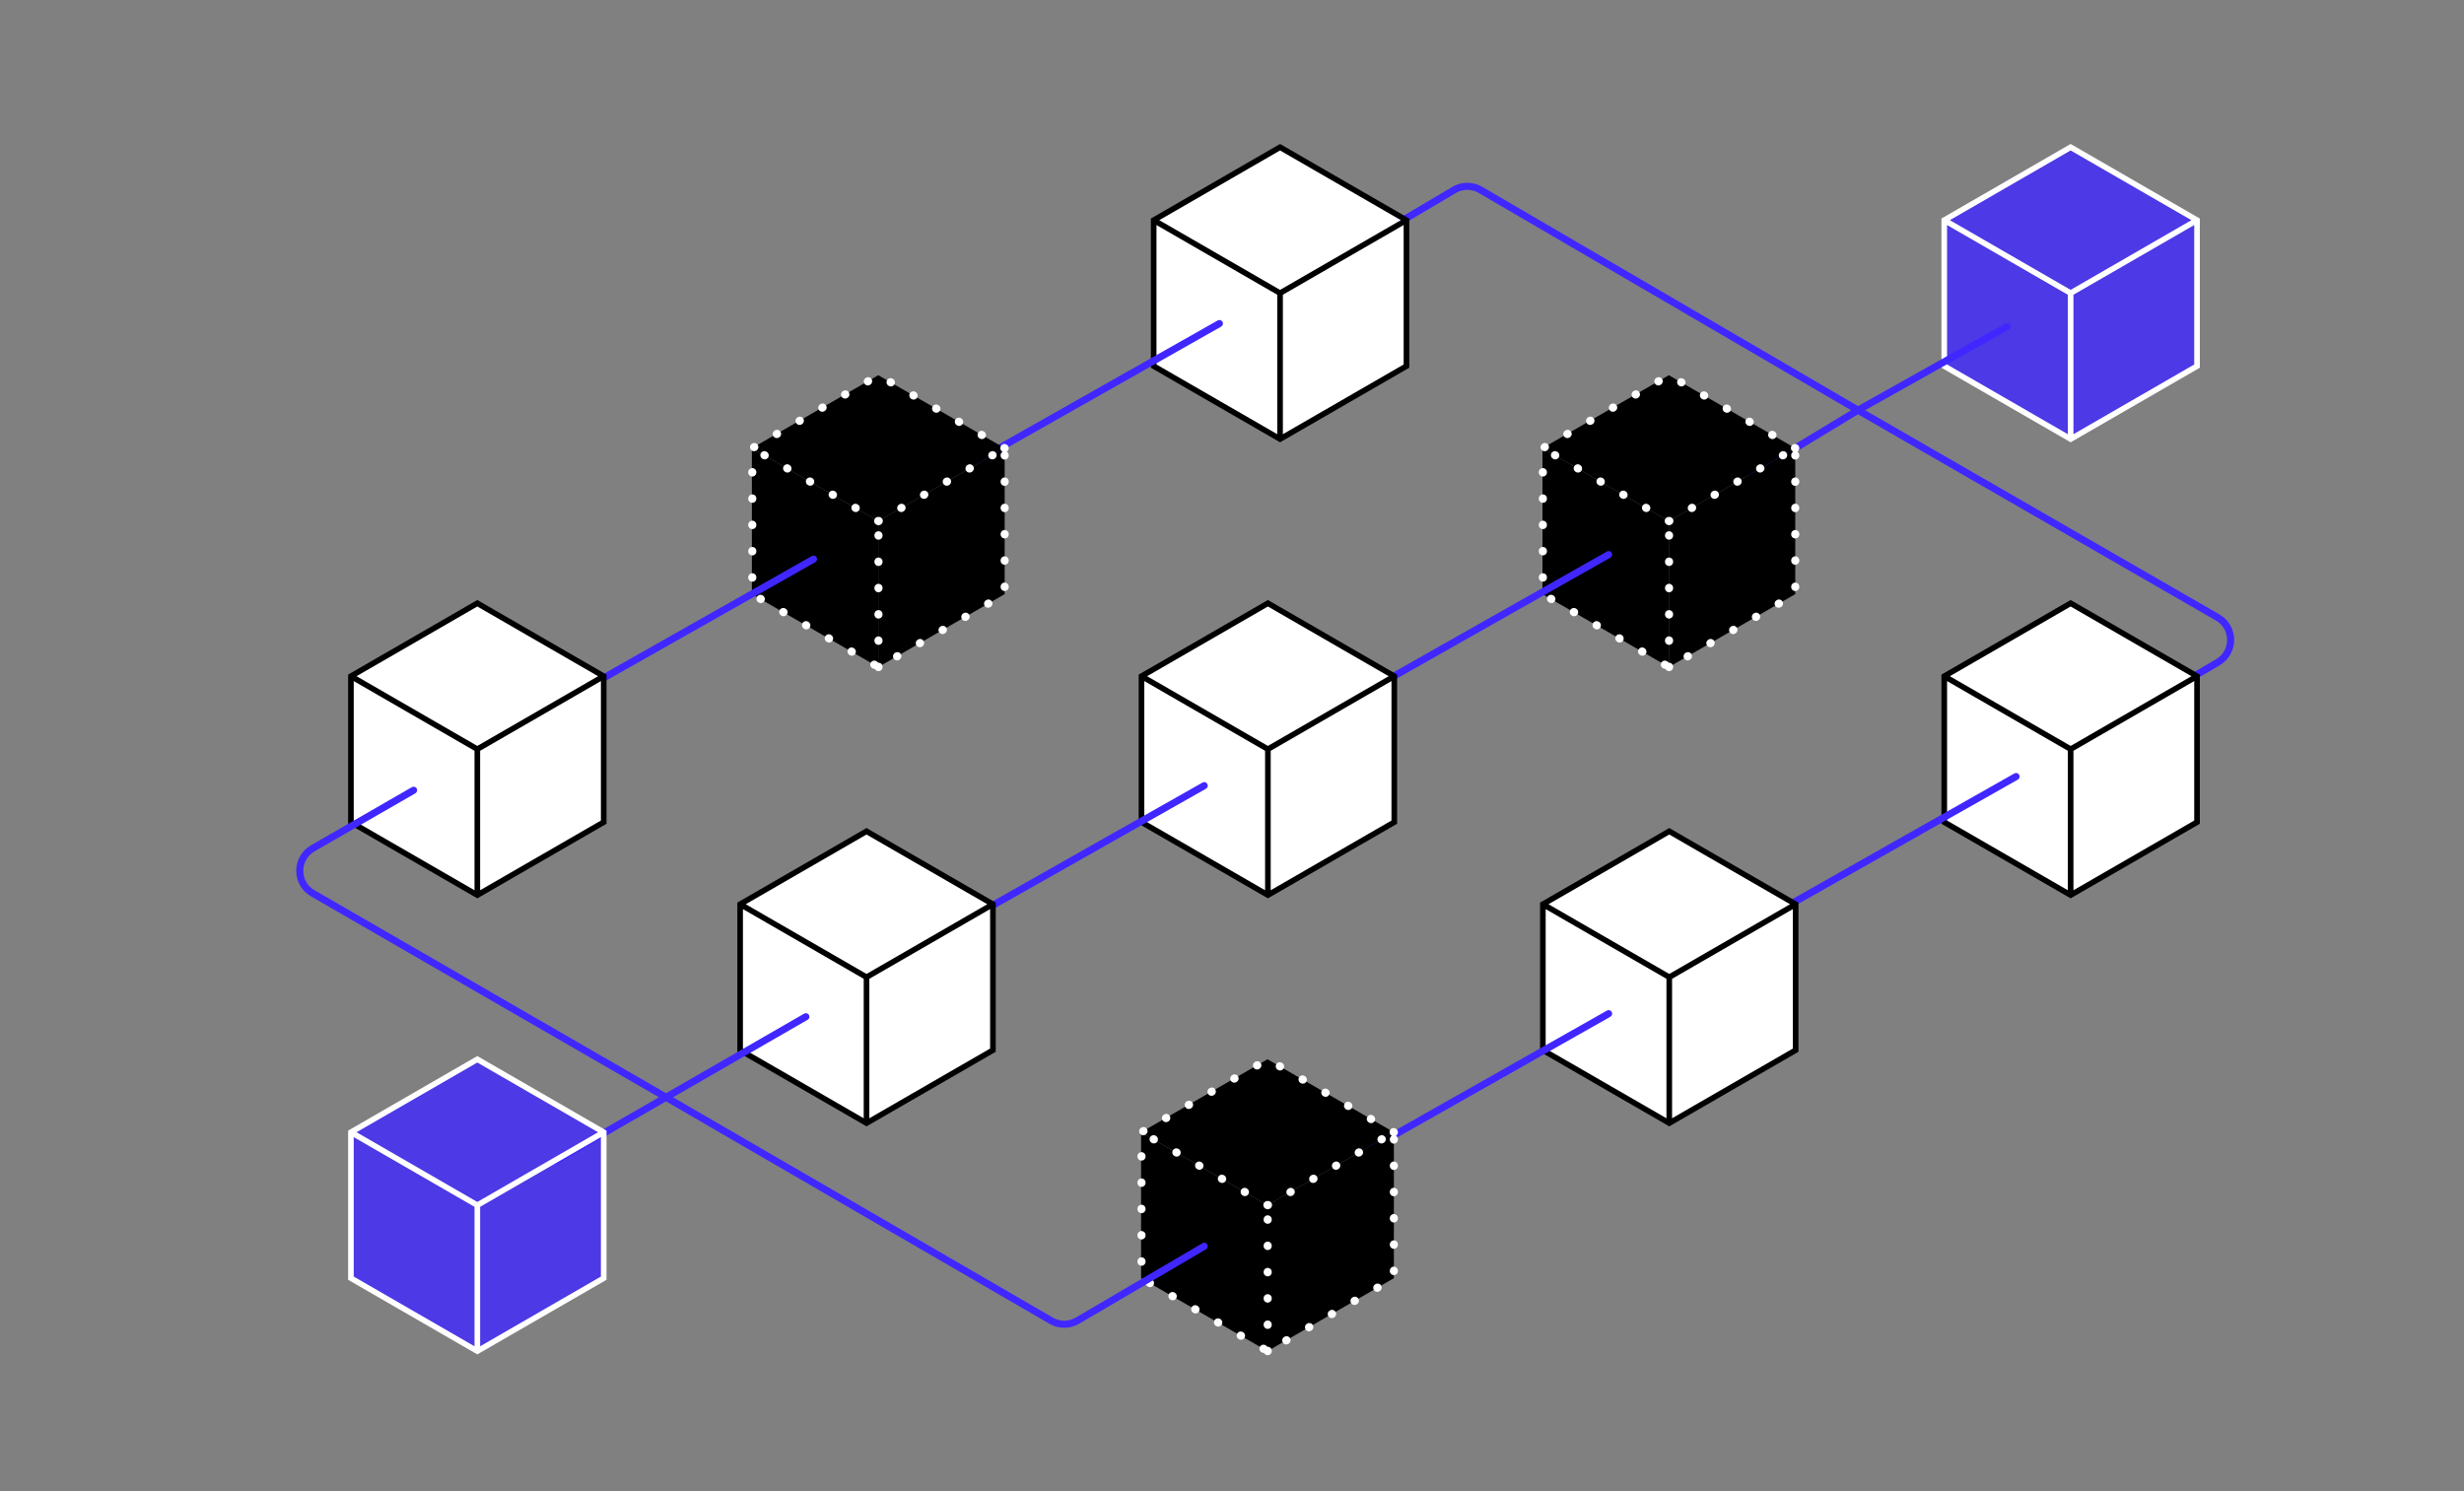 <svg width="522" height="316" viewBox="0 0 522 316" fill="none" xmlns="http://www.w3.org/2000/svg">
<rect x="0" y="0" width="522" height="316" fill="#808080" stroke="none"/>
<rect width="30.92" height="30.92" transform="matrix(-0.866 0.5 2.20305e-08 1 465.355 46.648)" fill="#4027FF" fill-opacity="0.795"/>
<rect width="30.92" height="30.92" transform="matrix(-0.866 -0.5 -0.866 0.5 465.355 46.648)" fill="#4027FF" fill-opacity="0.795"/>
<rect width="30.92" height="30.92" transform="matrix(-0.866 -0.5 -2.20305e-08 1 438.578 62.109)" fill="#4027FF" fill-opacity="0.795"/>
<path d="M411.293 46.306L411.295 46.307V46.99L411.293 46.992L411.295 46.993V77.913L438.071 93.371V93.372L438.072 93.371L438.666 93.715V93.717L438.667 93.716L438.668 93.717V93.715L466.039 77.913V46.306L438.666 30.502L411.293 46.306ZM464.849 77.227L439.263 91.998V62.45L464.849 47.679V77.227ZM438.071 62.452V91.997L412.484 77.226V47.68L438.071 62.452ZM464.253 46.648L457.376 50.618L438.667 61.42L413.08 46.648L438.665 31.876L464.253 46.648Z" fill="white"/>
<path d="M308.046 39.394C309.926 38.447 312.17 38.508 314.005 39.578L393.62 86.046L424.811 68.542C425.172 68.34 425.628 68.468 425.831 68.829C426.034 69.191 425.905 69.647 425.544 69.85L395.129 86.919L470.184 130.175C474.335 132.568 474.358 138.551 470.226 140.976L454.223 150.365C453.865 150.574 453.406 150.454 453.196 150.097C452.987 149.74 453.106 149.28 453.463 149.071L469.466 139.682C472.606 137.839 472.589 133.293 469.435 131.475L393.621 87.781L371.133 101.402L370.745 100.76L370.356 100.119L392.145 86.922L313.248 40.874C311.854 40.061 310.149 40.014 308.721 40.734L308.438 40.888L288.351 52.771C287.994 52.982 287.534 52.864 287.323 52.507C287.113 52.151 287.23 51.691 287.587 51.48L307.675 39.597L308.046 39.394ZM371.133 101.402C370.779 101.616 370.318 101.503 370.104 101.149C369.889 100.794 370.002 100.334 370.356 100.119L371.133 101.402Z" fill="#4027FF"/>
<rect width="30.92" height="30.92" transform="matrix(-0.866 0.5 2.20305e-08 1 297.871 46.648)" fill="white"/>
<rect width="30.92" height="30.92" transform="matrix(-0.866 -0.5 -0.866 0.5 297.871 46.648)" fill="white"/>
<rect width="30.92" height="30.92" transform="matrix(-0.866 -0.5 -2.20305e-08 1 271.094 62.109)" fill="white"/>
<path d="M243.809 46.306L243.811 46.307V46.99L243.809 46.992L243.811 46.993V77.913L270.587 93.371V93.372L270.588 93.371L271.182 93.715V93.717L271.183 93.716L271.184 93.717V93.715L298.555 77.913V46.306L271.182 30.502L243.809 46.306ZM297.364 77.227L271.778 91.998V62.45L297.364 47.679V77.227ZM270.587 62.452V91.997L245 77.226V47.68L270.587 62.452ZM296.769 46.648L289.892 50.618L271.183 61.42L245.596 46.648L271.181 31.876L296.769 46.648Z" fill="black"/>
<path d="M258.036 67.864C258.384 67.711 258.798 67.844 258.989 68.182C259.193 68.542 259.066 68.999 258.706 69.203L207.494 98.192C207.134 98.395 206.677 98.269 206.472 97.909C206.268 97.548 206.395 97.09 206.756 96.886L257.967 67.899L258.036 67.864Z" fill="#4027FF"/>
<rect width="30.92" height="30.92" transform="matrix(-0.866 0.5 2.20305e-08 1 212.84 94.961)" fill="black"/>
<rect width="30.92" height="30.92" transform="matrix(-0.866 -0.5 -0.866 0.5 212.84 94.961)" fill="black"/>
<rect width="30.92" height="30.92" transform="matrix(-0.866 -0.5 -2.20305e-08 1 186.062 110.422)" fill="black"/>
<path d="M212.84 94.962L186.107 79.502L159.374 94.962V125.882L186.107 141.342L212.84 125.882V94.962Z" stroke="white" stroke-width="1.718" stroke-linecap="round" stroke-linejoin="round" stroke-dasharray="0.07 5.5"/>
<path d="M186.107 141.341V110.421M186.107 110.421L159.374 94.961M186.107 110.421L212.84 94.961" stroke="white" stroke-width="1.718" stroke-linecap="round" stroke-linejoin="round" stroke-dasharray="0.07 5.5"/>
<path d="M172.04 117.787C172.388 117.635 172.802 117.768 172.993 118.106C173.197 118.466 173.07 118.923 172.71 119.127L121.498 148.115C121.138 148.319 120.68 148.192 120.476 147.832C120.272 147.472 120.399 147.014 120.76 146.81L171.97 117.823L172.04 117.787Z" fill="#4027FF"/>
<rect width="30.92" height="30.92" transform="matrix(-0.866 0.5 2.20305e-08 1 127.809 143.275)" fill="white"/>
<rect width="30.92" height="30.92" transform="matrix(-0.866 -0.5 -0.866 0.5 127.809 143.275)" fill="white"/>
<rect width="30.92" height="30.92" transform="matrix(-0.866 -0.5 -2.20305e-08 1 101.031 158.736)" fill="white"/>
<path d="M73.746 142.933L73.748 142.934V143.617L73.746 143.619L73.748 143.62V174.54L100.524 189.998V189.999L100.525 189.998L101.119 190.342V190.344L101.12 190.343L101.121 190.344V190.342L128.492 174.54V142.933L101.119 127.129L73.746 142.933ZM127.302 173.854L101.716 188.625V159.077L127.302 144.306V173.854ZM100.524 159.079V188.624L74.938 173.853V144.307L100.524 159.079ZM126.706 143.275L119.829 147.245L101.12 158.047L75.533 143.274L101.118 128.503L126.706 143.275Z" fill="black"/>
<rect width="30.92" height="30.92" transform="matrix(-0.866 0.5 2.20305e-08 1 380.324 94.961)" fill="black"/>
<rect width="30.92" height="30.92" transform="matrix(-0.866 -0.5 -0.866 0.5 380.324 94.961)" fill="black"/>
<rect width="30.92" height="30.92" transform="matrix(-0.866 -0.5 -2.20305e-08 1 353.547 110.422)" fill="black"/>
<path d="M380.324 94.962L353.591 79.502L326.858 94.962V125.882L353.591 141.342L380.324 125.882V94.962Z" stroke="white" stroke-width="1.718" stroke-linecap="round" stroke-linejoin="round" stroke-dasharray="0.07 5.5"/>
<path d="M353.591 141.341V110.421M353.591 110.421L326.858 94.961M353.591 110.421L380.324 94.961" stroke="white" stroke-width="1.718" stroke-linecap="round" stroke-linejoin="round" stroke-dasharray="0.07 5.5"/>
<path d="M340.493 116.821C340.841 116.668 341.255 116.801 341.446 117.139C341.65 117.499 341.523 117.956 341.163 118.16L289.951 147.149C289.591 147.352 289.134 147.226 288.929 146.865C288.725 146.505 288.852 146.047 289.213 145.843L340.424 116.856L340.493 116.821Z" fill="#4027FF"/>
<rect width="30.92" height="30.92" transform="matrix(-0.866 0.5 2.20305e-08 1 465.355 143.275)" fill="white"/>
<rect width="30.92" height="30.92" transform="matrix(-0.866 -0.5 -0.866 0.5 465.355 143.275)" fill="white"/>
<rect width="30.92" height="30.92" transform="matrix(-0.866 -0.5 -2.20305e-08 1 438.578 158.736)" fill="white"/>
<path d="M411.293 142.933L411.295 142.934V143.617L411.293 143.619L411.295 143.62V174.54L438.071 189.998V189.999L438.072 189.998L438.666 190.342V190.344L438.667 190.343L438.668 190.344V190.342L466.039 174.54V142.933L438.666 127.129L411.293 142.933ZM464.849 173.854L439.263 188.625V159.077L464.849 144.306V173.854ZM438.071 159.079V188.624L412.484 173.853V144.307L438.071 159.079ZM464.253 143.275L457.376 147.245L438.667 158.047L413.08 143.274L438.665 128.503L464.253 143.275Z" fill="black"/>
<rect width="30.92" height="30.92" transform="matrix(-0.866 0.5 2.20305e-08 1 295.293 143.275)" fill="white"/>
<rect width="30.92" height="30.92" transform="matrix(-0.866 -0.5 -0.866 0.5 295.293 143.275)" fill="white"/>
<rect width="30.92" height="30.92" transform="matrix(-0.866 -0.5 -2.20305e-08 1 268.516 158.736)" fill="white"/>
<path d="M241.23 142.933L241.232 142.934V143.617L241.23 143.619L241.232 143.62V174.54L268.009 189.998V189.999L268.01 189.998L268.604 190.342V190.344L268.604 190.343L268.605 190.344V190.342L295.977 174.54V142.933L268.604 127.129L241.23 142.933ZM294.786 173.854L269.2 188.625V159.077L294.786 144.306V173.854ZM268.009 159.079V188.624L242.422 173.853V144.307L268.009 159.079ZM294.19 143.275L287.313 147.245L268.604 158.047L243.018 143.274L268.603 128.503L294.19 143.275Z" fill="black"/>
<path d="M254.817 165.778C255.165 165.625 255.579 165.758 255.77 166.096C255.974 166.456 255.847 166.913 255.487 167.117L204.275 196.106C203.915 196.309 203.458 196.183 203.254 195.823C203.05 195.462 203.176 195.004 203.537 194.8L254.748 165.813L254.817 165.778Z" fill="#4027FF"/>
<rect width="30.92" height="30.92" transform="matrix(-0.866 0.5 2.20305e-08 1 210.262 191.588)" fill="white"/>
<rect width="30.92" height="30.92" transform="matrix(-0.866 -0.5 -0.866 0.5 210.262 191.588)" fill="white"/>
<rect width="30.92" height="30.92" transform="matrix(-0.866 -0.5 -2.20305e-08 1 183.484 207.049)" fill="white"/>
<path d="M156.199 191.245L156.201 191.246V191.93L156.199 191.932L156.201 191.933V222.853L182.978 238.311V238.312L182.979 238.311L183.572 238.654V238.656L183.573 238.655L183.574 238.656V238.654L210.945 222.853V191.245L183.572 175.441L156.199 191.245ZM209.755 222.166L184.169 236.938V207.39L209.755 192.618V222.166ZM182.978 207.392V236.937L157.391 222.165V192.619L182.978 207.392ZM209.159 191.588L202.282 195.558L183.573 206.359L157.986 191.587L183.571 176.815L209.159 191.588Z" fill="black"/>
<path d="M426.809 163.846C427.157 163.693 427.571 163.827 427.762 164.164C427.966 164.525 427.84 164.982 427.479 165.186L376.267 194.174C375.907 194.378 375.45 194.251 375.246 193.891C375.042 193.53 375.169 193.072 375.529 192.868L426.74 163.881L426.809 163.846Z" fill="#4027FF"/>
<rect width="30.92" height="30.92" transform="matrix(-0.866 0.5 2.20305e-08 1 380.324 191.588)" fill="white"/>
<rect width="30.92" height="30.92" transform="matrix(-0.866 -0.5 -0.866 0.5 380.324 191.588)" fill="white"/>
<rect width="30.92" height="30.92" transform="matrix(-0.866 -0.5 -2.20305e-08 1 353.547 207.049)" fill="white"/>
<path d="M326.262 191.245L326.264 191.246V191.93L326.262 191.932L326.264 191.933V222.853L353.04 238.311V238.312L353.041 238.311L353.635 238.654V238.656L353.636 238.655L353.637 238.656V238.654L381.008 222.853V191.245L353.635 175.441L326.262 191.245ZM379.817 222.166L354.231 236.938V207.39L379.817 192.618V222.166ZM353.04 207.392V236.937L327.453 222.165V192.619L353.04 207.392ZM379.222 191.588L372.345 195.558L353.636 206.359L328.049 191.587L353.634 176.815L379.222 191.588Z" fill="black"/>
<path d="M340.493 214.09C340.841 213.938 341.255 214.071 341.446 214.408C341.65 214.769 341.523 215.226 341.163 215.43L289.951 244.418C289.591 244.622 289.134 244.495 288.929 244.135C288.725 243.775 288.852 243.317 289.213 243.113L340.424 214.125L340.493 214.09Z" fill="#4027FF"/>
<rect width="30.92" height="30.92" transform="matrix(-0.866 0.5 2.20305e-08 1 295.293 239.9)" fill="black"/>
<rect width="30.92" height="30.92" transform="matrix(-0.866 -0.5 -0.866 0.5 295.293 239.9)" fill="black"/>
<rect width="30.92" height="30.92" transform="matrix(-0.866 -0.5 -2.20305e-08 1 268.516 255.361)" fill="black"/>
<path d="M295.293 239.902L268.56 224.441L241.827 239.902V270.822L268.56 286.282L295.293 270.822V239.902Z" stroke="white" stroke-width="1.718" stroke-linecap="round" stroke-linejoin="round" stroke-dasharray="0.07 5.5"/>
<path d="M268.56 286.281V255.361M268.56 255.361L241.827 239.9M268.56 255.361L295.293 239.9" stroke="white" stroke-width="1.718" stroke-linecap="round" stroke-linejoin="round" stroke-dasharray="0.07 5.5"/>
<path d="M87.257 166.782C87.615 166.575 88.074 166.698 88.281 167.057C88.487 167.416 88.363 167.874 88.005 168.081L66.631 180.394C63.463 182.219 63.461 186.79 66.627 188.619L141.096 231.627L170.354 214.772L170.728 215.423L171.103 216.072L142.595 232.494L223.085 279.191C224.565 280.05 226.394 280.046 227.87 279.179L254.735 263.41C255.092 263.2 255.553 263.32 255.762 263.677C255.972 264.035 255.852 264.494 255.495 264.704L228.63 280.472C226.687 281.612 224.281 281.619 222.333 280.489L141.094 233.358L117.959 246.671C117.6 246.877 117.141 246.753 116.934 246.394C116.728 246.035 116.852 245.576 117.211 245.37L139.593 232.491L65.877 189.918C61.71 187.512 61.714 181.496 65.882 179.094L87.257 166.782ZM170.354 214.772C170.713 214.565 171.172 214.689 171.379 215.048C171.585 215.406 171.462 215.865 171.103 216.072L170.354 214.772Z" fill="#4027FF"/>
<rect width="30.92" height="30.92" transform="matrix(-0.866 0.5 2.20305e-08 1 127.809 239.9)" fill="#4027FF" fill-opacity="0.795"/>
<rect width="30.92" height="30.92" transform="matrix(-0.866 -0.5 -0.866 0.5 127.809 239.9)" fill="#4027FF" fill-opacity="0.795"/>
<rect width="30.92" height="30.92" transform="matrix(-0.866 -0.5 -2.20305e-08 1 101.031 255.361)" fill="#4027FF" fill-opacity="0.795"/>
<path d="M73.746 239.558L73.748 239.559V240.242L73.746 240.244L73.748 240.245V271.165L100.524 286.623V286.624L100.525 286.623L101.119 286.967V286.969L101.12 286.968L101.121 286.969V286.967L128.492 271.165V239.558L101.119 223.754L73.746 239.558ZM127.302 270.479L101.716 285.25V255.702L127.302 240.931V270.479ZM100.524 255.704V285.249L74.938 270.478V240.932L100.524 255.704ZM126.706 239.9L119.829 243.87L101.12 254.672L75.533 239.899L101.118 225.128L126.706 239.9Z" fill="white"/>
</svg>
